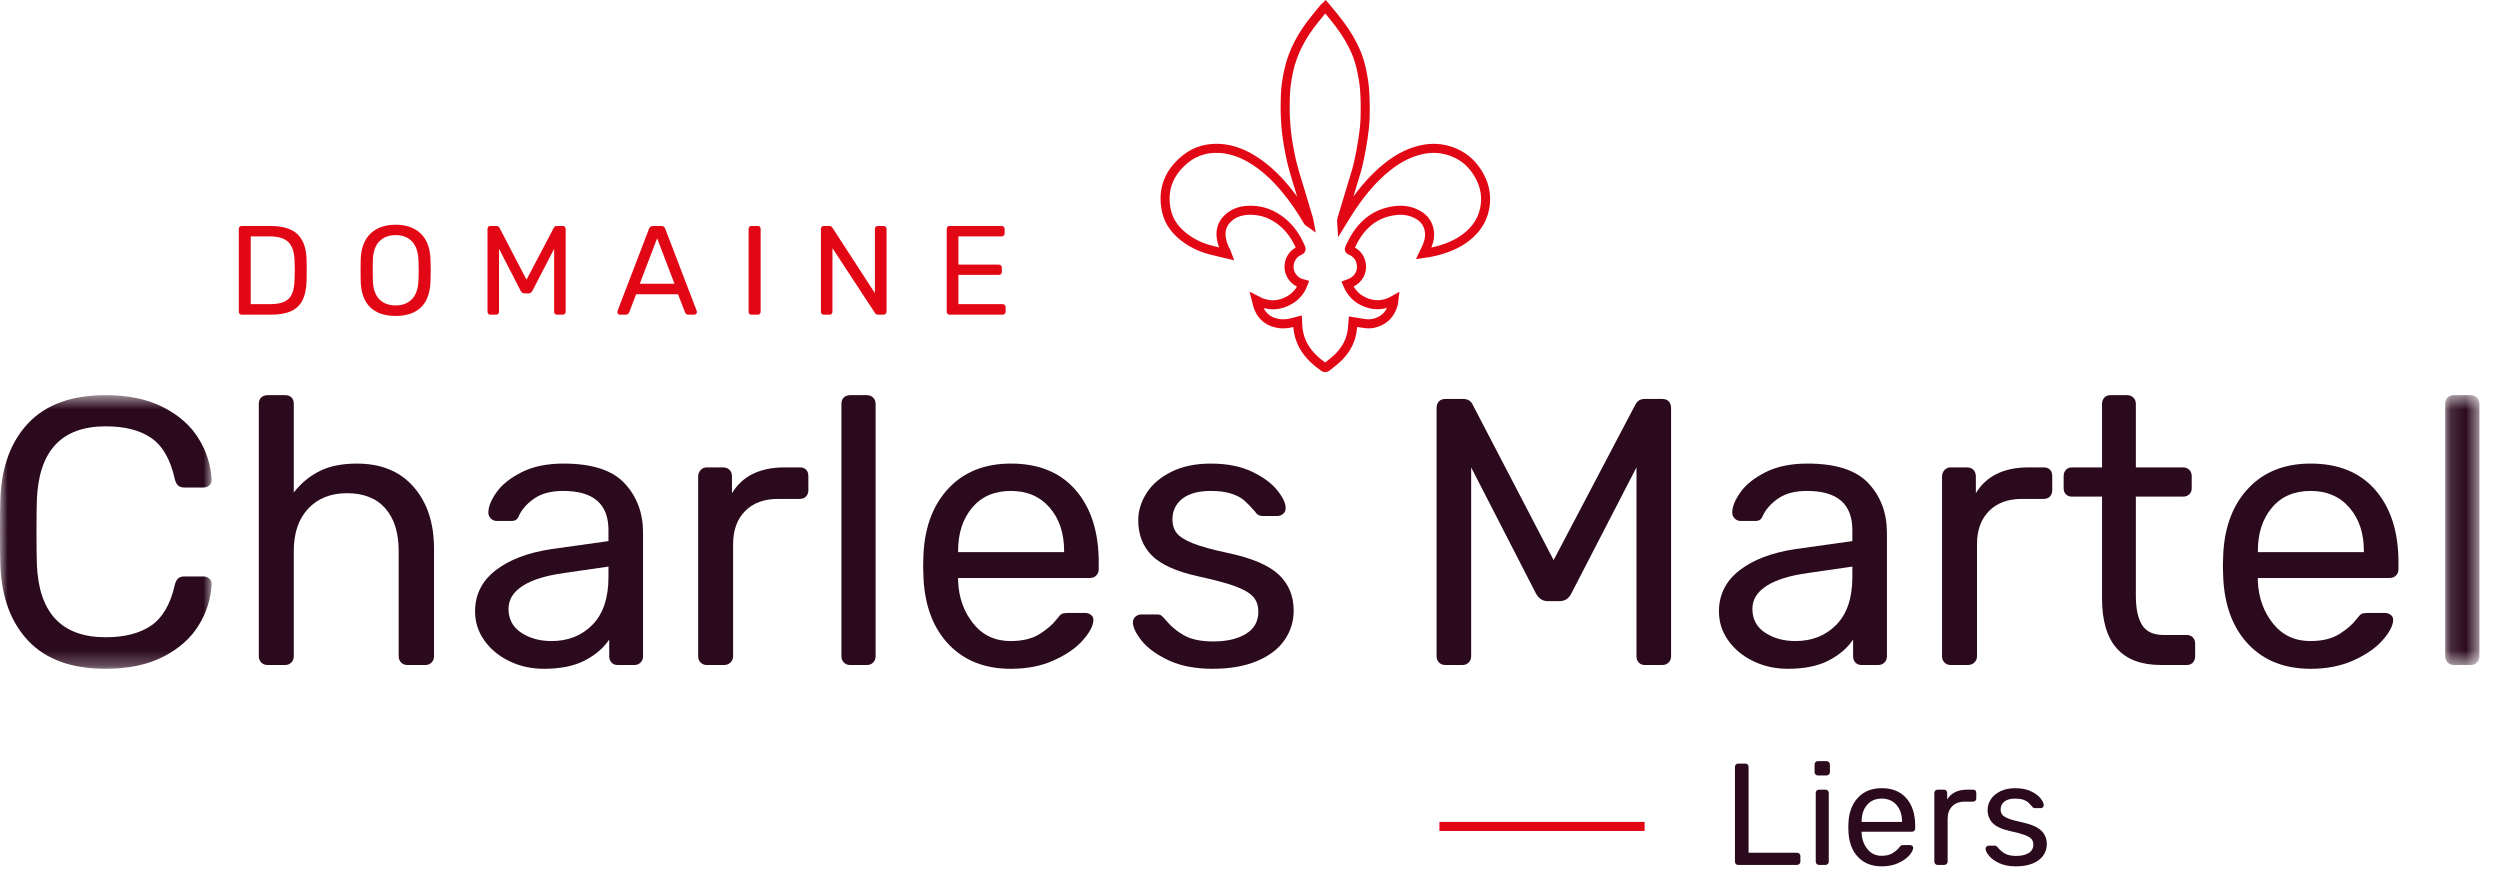 <?xml version="1.0" encoding="UTF-8"?>
<svg width="166px" height="58px" viewBox="0 0 166 58" version="1.1" xmlns="http://www.w3.org/2000/svg" xmlns:xlink="http://www.w3.org/1999/xlink">
    <title>Group 57</title>
    <defs>
        <polygon id="path-1" points="0 0.557 14.056 0.557 14.056 18.726 0 18.726"></polygon>
        <polygon id="path-3" points="0.135 0.557 2.405 0.557 2.405 18.474 0.135 18.474"></polygon>
    </defs>
    <g id="Page-1" stroke="none" stroke-width="1" fill="none" fill-rule="evenodd">
        <g id="Desktop-HD" transform="translate(-238, -15)">
            <g id="Group-57" transform="translate(238, 15)">
                <path d="M17.944,20.196 C18.336,20.196 18.649,20.141 18.882,20.032 C19.114,19.922 19.283,19.752 19.387,19.518 C19.491,19.285 19.548,18.97 19.559,18.572 C19.571,18.236 19.576,18.025 19.576,17.941 C19.576,17.852 19.571,17.644 19.559,17.319 C19.548,16.758 19.414,16.347 19.16,16.086 C18.904,15.826 18.485,15.695 17.902,15.695 L16.649,15.695 L16.649,20.196 L17.944,20.196 Z M15.908,20.839 C15.875,20.803 15.858,20.757 15.858,20.7 L15.858,15.207 C15.858,15.146 15.875,15.097 15.908,15.06 C15.942,15.024 15.987,15.005 16.043,15.005 L17.944,15.005 C18.791,15.005 19.402,15.195 19.778,15.573 C20.153,15.952 20.347,16.523 20.358,17.285 C20.364,17.448 20.367,17.667 20.367,17.941 C20.367,18.216 20.364,18.437 20.358,18.606 C20.347,19.138 20.261,19.572 20.102,19.905 C19.942,20.239 19.691,20.487 19.349,20.65 C19.007,20.812 18.553,20.894 17.986,20.894 L16.043,20.894 C15.987,20.894 15.942,20.876 15.908,20.839 L15.908,20.839 Z" id="Fill-1" fill="#E20714"></path>
                <path d="M27.348,19.872 C27.618,19.599 27.763,19.183 27.786,18.622 C27.797,18.286 27.803,18.061 27.803,17.95 C27.803,17.826 27.797,17.602 27.786,17.277 C27.763,16.716 27.618,16.298 27.348,16.023 C27.079,15.749 26.72,15.611 26.272,15.611 C25.823,15.611 25.463,15.749 25.191,16.023 C24.919,16.298 24.774,16.716 24.758,17.277 C24.752,17.439 24.749,17.664 24.749,17.95 C24.749,18.23 24.752,18.454 24.758,18.622 C24.774,19.183 24.917,19.599 25.187,19.872 C25.456,20.144 25.817,20.28 26.272,20.28 C26.72,20.28 27.079,20.144 27.348,19.872 M24.581,20.402 C24.183,20.018 23.972,19.438 23.95,18.665 C23.944,18.496 23.942,18.258 23.942,17.95 C23.942,17.641 23.944,17.405 23.95,17.243 C23.972,16.48 24.19,15.903 24.602,15.51 C25.014,15.118 25.571,14.921 26.272,14.921 C26.973,14.921 27.528,15.118 27.937,15.51 C28.346,15.903 28.563,16.48 28.585,17.243 C28.596,17.568 28.602,17.804 28.602,17.95 C28.602,18.09 28.596,18.328 28.585,18.665 C28.563,19.438 28.354,20.018 27.958,20.402 C27.563,20.786 27,20.978 26.272,20.978 C25.543,20.978 24.979,20.786 24.581,20.402" id="Fill-3" fill="#E20714"></path>
                <path d="M32.425,20.839 C32.388,20.803 32.37,20.756 32.37,20.7 L32.37,15.208 C32.37,15.146 32.387,15.096 32.421,15.06 C32.454,15.024 32.502,15.006 32.564,15.006 L32.959,15.006 C33.06,15.006 33.13,15.047 33.169,15.132 L34.961,18.572 L36.769,15.132 C36.814,15.047 36.881,15.006 36.971,15.006 L37.367,15.006 C37.428,15.006 37.476,15.024 37.51,15.06 C37.543,15.096 37.56,15.146 37.56,15.208 L37.56,20.7 C37.56,20.756 37.542,20.803 37.505,20.839 C37.469,20.876 37.423,20.894 37.367,20.894 L36.98,20.894 C36.923,20.894 36.879,20.876 36.845,20.839 C36.811,20.803 36.795,20.756 36.795,20.7 L36.795,16.52 L35.356,19.303 C35.3,19.422 35.21,19.48 35.087,19.48 L34.835,19.48 C34.717,19.48 34.627,19.422 34.566,19.303 L33.136,16.52 L33.136,20.7 C33.136,20.756 33.117,20.803 33.081,20.839 C33.044,20.876 32.998,20.894 32.942,20.894 L32.564,20.894 C32.507,20.894 32.461,20.876 32.425,20.839" id="Fill-5" fill="#E20714"></path>
                <path d="M42.481,18.841 L44.786,18.841 L43.633,15.821 L42.481,18.841 Z M41.042,20.843 C41.009,20.809 40.992,20.771 40.992,20.726 L41.009,20.632 L43.095,15.191 C43.14,15.067 43.23,15.006 43.364,15.006 L43.903,15.006 C44.037,15.006 44.127,15.067 44.172,15.191 L46.258,20.632 L46.275,20.726 C46.275,20.771 46.257,20.809 46.22,20.843 C46.184,20.877 46.143,20.894 46.098,20.894 L45.703,20.894 C45.647,20.894 45.6,20.879 45.564,20.848 C45.527,20.816 45.504,20.784 45.492,20.751 L45.021,19.54 L42.237,19.54 L41.774,20.751 C41.73,20.846 41.66,20.894 41.564,20.894 L41.16,20.894 C41.116,20.894 41.076,20.877 41.042,20.843 L41.042,20.843 Z" id="Fill-7" fill="#E20714"></path>
                <path d="M49.757,20.839 C49.723,20.803 49.707,20.756 49.707,20.7 L49.707,15.199 C49.707,15.143 49.723,15.096 49.757,15.06 C49.791,15.024 49.836,15.006 49.892,15.006 L50.312,15.006 C50.374,15.006 50.422,15.022 50.455,15.056 C50.489,15.09 50.506,15.137 50.506,15.199 L50.506,20.7 C50.506,20.756 50.488,20.803 50.451,20.839 C50.414,20.876 50.368,20.894 50.312,20.894 L49.892,20.894 C49.836,20.894 49.791,20.876 49.757,20.839" id="Fill-9" fill="#E20714"></path>
                <path d="M54.56,20.839 C54.527,20.803 54.51,20.756 54.51,20.7 L54.51,15.208 C54.51,15.146 54.527,15.096 54.56,15.06 C54.594,15.024 54.639,15.006 54.695,15.006 L55.065,15.006 C55.121,15.006 55.163,15.017 55.191,15.039 C55.219,15.062 55.247,15.09 55.275,15.123 L58.093,19.464 L58.093,15.208 C58.093,15.146 58.111,15.096 58.148,15.06 C58.185,15.024 58.231,15.006 58.287,15.006 L58.665,15.006 C58.727,15.006 58.776,15.024 58.813,15.06 C58.849,15.096 58.867,15.146 58.867,15.208 L58.867,20.692 C58.867,20.748 58.849,20.796 58.813,20.834 C58.776,20.874 58.73,20.894 58.674,20.894 L58.295,20.894 C58.2,20.894 58.132,20.854 58.093,20.776 L55.275,16.477 L55.275,20.7 C55.275,20.756 55.257,20.803 55.221,20.839 C55.184,20.876 55.138,20.894 55.082,20.894 L54.695,20.894 C54.639,20.894 54.594,20.876 54.56,20.839" id="Fill-11" fill="#E20714"></path>
                <path d="M62.913,20.839 C62.88,20.803 62.863,20.756 62.863,20.7 L62.863,15.208 C62.863,15.146 62.88,15.096 62.913,15.06 C62.947,15.024 62.992,15.006 63.048,15.006 L66.505,15.006 C66.567,15.006 66.616,15.024 66.652,15.06 C66.689,15.096 66.707,15.146 66.707,15.208 L66.707,15.51 C66.707,15.566 66.689,15.611 66.652,15.644 C66.616,15.678 66.567,15.695 66.505,15.695 L63.637,15.695 L63.637,17.571 L66.32,17.571 C66.381,17.571 66.43,17.589 66.467,17.625 C66.504,17.662 66.522,17.711 66.522,17.773 L66.522,18.059 C66.522,18.115 66.504,18.161 66.467,18.198 C66.43,18.234 66.381,18.252 66.32,18.252 L63.637,18.252 L63.637,20.196 L66.572,20.196 C66.634,20.196 66.683,20.214 66.719,20.25 C66.756,20.286 66.774,20.336 66.774,20.398 L66.774,20.7 C66.774,20.756 66.754,20.803 66.715,20.839 C66.676,20.876 66.628,20.894 66.572,20.894 L63.048,20.894 C62.992,20.894 62.947,20.876 62.913,20.839" id="Fill-13" fill="#E20714"></path>
                <g id="Group-17" transform="translate(0, 25.682)">
                    <mask id="mask-2" fill="white">
                        <use xlink:href="#path-1"></use>
                    </mask>
                    <g id="Clip-16"></g>
                    <path d="M1.905,16.897 C0.736,15.678 0.109,14.007 0.025,11.888 C0.008,11.433 -6.00843791e-05,10.693 -6.00843791e-05,9.667 C-6.00843791e-05,8.624 0.008,7.867 0.025,7.396 C0.109,5.276 0.736,3.607 1.905,2.387 C3.074,1.167 4.778,0.557 7.015,0.557 C8.513,0.557 9.783,0.822 10.826,1.352 C11.869,1.882 12.656,2.576 13.185,3.434 C13.715,4.292 14.006,5.209 14.056,6.184 C14.056,6.336 14.001,6.458 13.892,6.55 C13.783,6.644 13.652,6.689 13.501,6.689 L12.239,6.689 C12.071,6.689 11.936,6.647 11.835,6.563 C11.734,6.479 11.659,6.336 11.608,6.134 C11.322,4.839 10.805,3.93 10.056,3.409 C9.308,2.888 8.294,2.626 7.015,2.626 C4.088,2.626 2.566,4.258 2.448,7.522 C2.431,7.976 2.423,8.674 2.423,9.617 C2.423,10.559 2.431,11.274 2.448,11.762 C2.566,15.008 4.088,16.632 7.015,16.632 C8.277,16.632 9.287,16.371 10.044,15.85 C10.801,15.329 11.322,14.429 11.608,13.149 C11.659,12.948 11.734,12.805 11.835,12.72 C11.936,12.636 12.071,12.594 12.239,12.594 L13.501,12.594 C13.652,12.594 13.783,12.641 13.892,12.733 C14.001,12.826 14.056,12.948 14.056,13.099 C14.006,14.075 13.715,14.992 13.185,15.85 C12.656,16.708 11.869,17.402 10.826,17.932 C9.783,18.462 8.513,18.726 7.015,18.726 C4.778,18.726 3.074,18.117 1.905,16.897" id="Fill-15" fill="#2B0A1D" mask="url(#mask-2)"></path>
                </g>
                <path d="M17.349,43.992 C17.24,43.882 17.185,43.744 17.185,43.576 L17.185,26.82 C17.185,26.634 17.24,26.491 17.349,26.39 C17.458,26.289 17.597,26.239 17.765,26.239 L18.926,26.239 C19.111,26.239 19.254,26.289 19.355,26.39 C19.456,26.491 19.507,26.634 19.507,26.82 L19.507,32.699 C19.995,32.077 20.571,31.602 21.235,31.273 C21.9,30.945 22.72,30.782 23.696,30.782 C25.311,30.782 26.568,31.298 27.468,32.334 C28.369,33.368 28.819,34.735 28.819,36.434 L28.819,43.576 C28.819,43.744 28.764,43.882 28.655,43.992 C28.545,44.102 28.406,44.156 28.238,44.156 L27.052,44.156 C26.884,44.156 26.745,44.102 26.636,43.992 C26.526,43.882 26.472,43.744 26.472,43.576 L26.472,36.586 C26.472,35.374 26.177,34.432 25.588,33.759 C25,33.086 24.15,32.749 23.04,32.749 C21.963,32.749 21.105,33.09 20.466,33.771 C19.826,34.453 19.507,35.391 19.507,36.586 L19.507,43.576 C19.507,43.744 19.452,43.882 19.343,43.992 C19.233,44.102 19.095,44.156 18.926,44.156 L17.765,44.156 C17.597,44.156 17.458,44.102 17.349,43.992" id="Fill-18" fill="#2B0A1D"></path>
                <path d="M39.342,41.481 C40.048,40.758 40.402,39.706 40.402,38.327 L40.402,37.62 L37.449,38.049 C36.238,38.217 35.32,38.503 34.698,38.907 C34.075,39.311 33.765,39.816 33.765,40.421 C33.765,41.111 34.047,41.641 34.61,42.011 C35.174,42.381 35.842,42.566 36.616,42.566 C37.727,42.566 38.635,42.204 39.342,41.481 M33.828,43.904 C33.13,43.568 32.574,43.109 32.162,42.528 C31.749,41.948 31.544,41.304 31.544,40.598 C31.544,39.488 31.998,38.579 32.907,37.872 C33.815,37.166 35.052,36.695 36.616,36.46 L40.402,35.929 L40.402,35.197 C40.402,33.464 39.401,32.598 37.399,32.598 C36.625,32.598 36.002,32.754 35.531,33.065 C35.06,33.377 34.715,33.742 34.497,34.163 C34.429,34.331 34.358,34.444 34.282,34.503 C34.206,34.562 34.101,34.592 33.967,34.592 L32.982,34.592 C32.831,34.592 32.701,34.537 32.591,34.428 C32.482,34.318 32.427,34.188 32.427,34.036 C32.427,33.65 32.607,33.2 32.97,32.686 C33.332,32.174 33.891,31.728 34.648,31.349 C35.405,30.97 36.33,30.781 37.424,30.781 C39.308,30.781 40.658,31.219 41.474,32.093 C42.29,32.968 42.698,34.062 42.698,35.374 L42.698,43.575 C42.698,43.744 42.643,43.883 42.534,43.992 C42.424,44.101 42.285,44.156 42.118,44.156 L41.007,44.156 C40.839,44.156 40.704,44.101 40.604,43.992 C40.503,43.883 40.452,43.744 40.452,43.575 L40.452,42.465 C40.081,43.021 39.544,43.484 38.837,43.853 C38.13,44.223 37.222,44.408 36.112,44.408 C35.287,44.408 34.525,44.24 33.828,43.904" id="Fill-20" fill="#2B0A1D"></path>
                <path d="M46.521,43.992 C46.411,43.882 46.357,43.744 46.357,43.576 L46.357,31.639 C46.357,31.471 46.411,31.328 46.521,31.211 C46.63,31.093 46.769,31.034 46.937,31.034 L47.997,31.034 C48.182,31.034 48.329,31.088 48.439,31.197 C48.548,31.307 48.603,31.454 48.603,31.639 L48.603,32.749 C49.293,31.606 50.462,31.034 52.11,31.034 L53.095,31.034 C53.28,31.034 53.423,31.084 53.524,31.185 C53.625,31.286 53.675,31.429 53.675,31.614 L53.675,32.547 C53.675,32.716 53.625,32.855 53.524,32.964 C53.423,33.074 53.28,33.128 53.095,33.128 L51.656,33.128 C50.731,33.128 50.003,33.397 49.473,33.936 C48.943,34.474 48.678,35.206 48.678,36.131 L48.678,43.576 C48.678,43.744 48.62,43.882 48.502,43.992 C48.384,44.102 48.241,44.156 48.073,44.156 L46.937,44.156 C46.769,44.156 46.63,44.102 46.521,43.992" id="Fill-22" fill="#2B0A1D"></path>
                <path d="M56.034,43.992 C55.925,43.882 55.87,43.744 55.87,43.576 L55.87,26.82 C55.87,26.634 55.925,26.491 56.034,26.39 C56.144,26.289 56.282,26.239 56.451,26.239 L57.561,26.239 C57.729,26.239 57.868,26.294 57.977,26.403 C58.087,26.513 58.141,26.651 58.141,26.82 L58.141,43.576 C58.141,43.744 58.087,43.882 57.977,43.992 C57.868,44.102 57.729,44.156 57.561,44.156 L56.451,44.156 C56.282,44.156 56.144,44.102 56.034,43.992" id="Fill-24" fill="#2B0A1D"></path>
                <path d="M70.658,36.661 L70.658,36.586 C70.658,35.408 70.339,34.449 69.699,33.709 C69.06,32.968 68.202,32.598 67.125,32.598 C66.031,32.598 65.174,32.968 64.551,33.709 C63.929,34.449 63.618,35.408 63.618,36.586 L63.618,36.661 L70.658,36.661 Z M63.012,42.806 C61.985,41.738 61.422,40.279 61.321,38.427 L61.296,37.57 L61.321,36.737 C61.422,34.92 61.985,33.473 63.012,32.396 C64.038,31.32 65.409,30.781 67.125,30.781 C68.976,30.781 70.41,31.37 71.428,32.547 C72.446,33.726 72.955,35.323 72.955,37.343 L72.955,37.797 C72.955,37.965 72.9,38.103 72.791,38.213 C72.681,38.323 72.542,38.377 72.374,38.377 L63.618,38.377 L63.618,38.604 C63.668,39.698 64.005,40.632 64.627,41.406 C65.25,42.179 66.074,42.566 67.1,42.566 C67.891,42.566 68.534,42.411 69.031,42.1 C69.526,41.788 69.901,41.464 70.154,41.128 C70.305,40.926 70.422,40.804 70.507,40.761 C70.591,40.72 70.734,40.699 70.936,40.699 L72.046,40.699 C72.198,40.699 72.328,40.741 72.437,40.825 C72.547,40.909 72.602,41.019 72.602,41.153 C72.602,41.523 72.374,41.969 71.92,42.49 C71.466,43.012 70.822,43.462 69.99,43.84 C69.157,44.219 68.202,44.409 67.125,44.409 C65.409,44.409 64.038,43.874 63.012,42.806 L63.012,42.806 Z" id="Fill-26" fill="#2B0A1D"></path>
                <path d="M77.585,43.84 C76.786,43.462 76.193,43.029 75.806,42.541 C75.419,42.053 75.226,41.65 75.226,41.329 C75.226,41.162 75.285,41.031 75.402,40.938 C75.519,40.846 75.646,40.799 75.781,40.799 L76.841,40.799 C76.942,40.799 77.022,40.817 77.08,40.85 C77.139,40.884 77.219,40.96 77.32,41.077 C77.707,41.549 78.14,41.919 78.62,42.187 C79.099,42.457 79.743,42.592 80.55,42.592 C81.459,42.592 82.186,42.423 82.733,42.086 C83.28,41.75 83.553,41.263 83.553,40.623 C83.553,40.203 83.436,39.866 83.2,39.614 C82.965,39.361 82.573,39.134 82.027,38.932 C81.48,38.73 80.668,38.512 79.591,38.276 C78.128,37.957 77.093,37.494 76.487,36.889 C75.882,36.283 75.579,35.5 75.579,34.541 C75.579,33.919 75.764,33.317 76.134,32.737 C76.504,32.157 77.055,31.686 77.787,31.323 C78.519,30.962 79.389,30.782 80.399,30.782 C81.459,30.782 82.363,30.958 83.112,31.311 C83.86,31.664 84.424,32.077 84.803,32.547 C85.181,33.018 85.37,33.414 85.37,33.734 C85.37,33.885 85.316,34.012 85.207,34.113 C85.096,34.214 84.967,34.264 84.815,34.264 L83.856,34.264 C83.62,34.264 83.452,34.171 83.351,33.986 C83.065,33.666 82.826,33.418 82.632,33.241 C82.439,33.065 82.157,32.913 81.787,32.787 C81.417,32.662 80.954,32.598 80.399,32.598 C79.575,32.598 78.944,32.771 78.506,33.115 C78.069,33.461 77.85,33.919 77.85,34.491 C77.85,34.844 77.943,35.142 78.128,35.387 C78.313,35.631 78.666,35.858 79.188,36.068 C79.709,36.279 80.483,36.493 81.509,36.712 C83.108,37.048 84.238,37.528 84.904,38.15 C85.568,38.772 85.9,39.572 85.9,40.548 C85.9,41.271 85.694,41.927 85.282,42.515 C84.87,43.104 84.256,43.567 83.44,43.903 C82.624,44.24 81.652,44.408 80.525,44.408 C79.364,44.408 78.384,44.219 77.585,43.84" id="Fill-28" fill="#2B0A1D"></path>
                <path d="M95.552,43.992 C95.443,43.882 95.388,43.744 95.388,43.576 L95.388,27.097 C95.388,26.911 95.439,26.765 95.54,26.655 C95.641,26.546 95.784,26.491 95.969,26.491 L97.155,26.491 C97.458,26.491 97.668,26.617 97.786,26.87 L103.161,37.191 L108.586,26.87 C108.721,26.617 108.923,26.491 109.192,26.491 L110.379,26.491 C110.563,26.491 110.706,26.546 110.807,26.655 C110.908,26.765 110.959,26.911 110.959,27.097 L110.959,43.576 C110.959,43.744 110.904,43.882 110.795,43.992 C110.685,44.102 110.546,44.156 110.379,44.156 L109.217,44.156 C109.049,44.156 108.915,44.102 108.814,43.992 C108.713,43.882 108.662,43.744 108.662,43.576 L108.662,31.034 L104.347,39.386 C104.179,39.74 103.909,39.917 103.539,39.917 L102.782,39.917 C102.429,39.917 102.16,39.74 101.975,39.386 L97.685,31.034 L97.685,43.576 C97.685,43.744 97.63,43.882 97.521,43.992 C97.411,44.102 97.273,44.156 97.104,44.156 L95.969,44.156 C95.801,44.156 95.662,44.102 95.552,43.992" id="Fill-30" fill="#2B0A1D"></path>
                <path d="M121.936,41.481 C122.643,40.758 122.996,39.706 122.996,38.327 L122.996,37.62 L120.043,38.049 C118.832,38.217 117.915,38.503 117.293,38.907 C116.67,39.311 116.359,39.816 116.359,40.421 C116.359,41.111 116.641,41.641 117.204,42.011 C117.768,42.381 118.437,42.566 119.211,42.566 C120.321,42.566 121.229,42.204 121.936,41.481 M116.422,43.904 C115.724,43.568 115.168,43.109 114.757,42.528 C114.344,41.948 114.138,41.304 114.138,40.598 C114.138,39.488 114.593,38.579 115.501,37.872 C116.41,37.166 117.646,36.695 119.211,36.46 L122.996,35.929 L122.996,35.197 C122.996,33.464 121.995,32.598 119.993,32.598 C119.219,32.598 118.596,32.754 118.125,33.065 C117.654,33.377 117.31,33.742 117.091,34.163 C117.023,34.331 116.951,34.444 116.876,34.503 C116.8,34.562 116.695,34.592 116.561,34.592 L115.577,34.592 C115.425,34.592 115.294,34.537 115.186,34.428 C115.076,34.318 115.021,34.188 115.021,34.036 C115.021,33.65 115.202,33.2 115.565,32.686 C115.926,32.174 116.485,31.728 117.242,31.349 C117.999,30.97 118.924,30.781 120.018,30.781 C121.902,30.781 123.252,31.219 124.068,32.093 C124.884,32.968 125.292,34.062 125.292,35.374 L125.292,43.575 C125.292,43.744 125.238,43.883 125.128,43.992 C125.018,44.101 124.88,44.156 124.712,44.156 L123.602,44.156 C123.433,44.156 123.299,44.101 123.198,43.992 C123.097,43.883 123.046,43.744 123.046,43.575 L123.046,42.465 C122.676,43.021 122.138,43.484 121.431,43.853 C120.724,44.223 119.816,44.408 118.706,44.408 C117.881,44.408 117.12,44.24 116.422,43.904" id="Fill-32" fill="#2B0A1D"></path>
                <path d="M129.115,43.992 C129.006,43.882 128.951,43.744 128.951,43.576 L128.951,31.639 C128.951,31.471 129.006,31.328 129.115,31.211 C129.224,31.093 129.363,31.034 129.531,31.034 L130.591,31.034 C130.777,31.034 130.924,31.088 131.033,31.197 C131.142,31.307 131.197,31.454 131.197,31.639 L131.197,32.749 C131.887,31.606 133.056,31.034 134.705,31.034 L135.689,31.034 C135.874,31.034 136.017,31.084 136.118,31.185 C136.219,31.286 136.269,31.429 136.269,31.614 L136.269,32.547 C136.269,32.716 136.219,32.855 136.118,32.964 C136.017,33.074 135.874,33.128 135.689,33.128 L134.25,33.128 C133.325,33.128 132.598,33.397 132.068,33.936 C131.538,34.474 131.273,35.206 131.273,36.131 L131.273,43.576 C131.273,43.744 131.213,43.882 131.096,43.992 C130.979,44.102 130.835,44.156 130.667,44.156 L129.531,44.156 C129.363,44.156 129.224,44.102 129.115,43.992" id="Fill-34" fill="#2B0A1D"></path>
                <path d="M139.575,39.74 L139.575,32.976 L137.582,32.976 C137.413,32.976 137.278,32.926 137.177,32.825 C137.076,32.724 137.026,32.59 137.026,32.421 L137.026,31.614 C137.026,31.446 137.076,31.307 137.177,31.197 C137.278,31.088 137.413,31.034 137.582,31.034 L139.575,31.034 L139.575,26.819 C139.575,26.651 139.625,26.512 139.726,26.403 C139.827,26.294 139.962,26.238 140.13,26.238 L141.24,26.238 C141.409,26.238 141.547,26.294 141.657,26.403 C141.766,26.512 141.821,26.651 141.821,26.819 L141.821,31.034 L144.95,31.034 C145.119,31.034 145.257,31.088 145.367,31.197 C145.476,31.307 145.53,31.446 145.53,31.614 L145.53,32.421 C145.53,32.59 145.476,32.724 145.367,32.825 C145.257,32.926 145.119,32.976 144.95,32.976 L141.821,32.976 L141.821,39.563 C141.821,40.421 141.959,41.069 142.238,41.506 C142.515,41.944 142.99,42.162 143.663,42.162 L145.202,42.162 C145.37,42.162 145.506,42.217 145.607,42.327 C145.708,42.436 145.758,42.575 145.758,42.743 L145.758,43.576 C145.758,43.744 145.708,43.883 145.607,43.992 C145.506,44.102 145.37,44.156 145.202,44.156 L143.486,44.156 C140.879,44.156 139.575,42.684 139.575,39.74" id="Fill-36" fill="#2B0A1D"></path>
                <path d="M156.962,36.661 L156.962,36.586 C156.962,35.408 156.643,34.449 156.003,33.709 C155.363,32.968 154.505,32.598 153.429,32.598 C152.335,32.598 151.477,32.968 150.855,33.709 C150.233,34.449 149.921,35.408 149.921,36.586 L149.921,36.661 L156.962,36.661 Z M149.315,42.806 C148.289,41.738 147.726,40.279 147.625,38.427 L147.599,37.57 L147.625,36.737 C147.726,34.92 148.289,33.473 149.315,32.396 C150.342,31.32 151.713,30.781 153.429,30.781 C155.279,30.781 156.714,31.37 157.731,32.547 C158.749,33.726 159.258,35.323 159.258,37.343 L159.258,37.797 C159.258,37.965 159.203,38.103 159.094,38.213 C158.985,38.323 158.846,38.377 158.678,38.377 L149.921,38.377 L149.921,38.604 C149.971,39.698 150.308,40.632 150.931,41.406 C151.553,42.179 152.377,42.566 153.403,42.566 C154.195,42.566 154.838,42.411 155.334,42.1 C155.83,41.788 156.205,41.464 156.457,41.128 C156.608,40.926 156.726,40.804 156.81,40.761 C156.895,40.72 157.038,40.699 157.24,40.699 L158.35,40.699 C158.502,40.699 158.631,40.741 158.741,40.825 C158.85,40.909 158.905,41.019 158.905,41.153 C158.905,41.523 158.678,41.969 158.224,42.49 C157.769,43.012 157.126,43.462 156.293,43.84 C155.461,44.219 154.505,44.409 153.429,44.409 C151.713,44.409 150.342,43.874 149.315,42.806 L149.315,42.806 Z" id="Fill-38" fill="#2B0A1D"></path>
                <g id="Group-42" transform="translate(162.228, 25.682)">
                    <mask id="mask-4" fill="white">
                        <use xlink:href="#path-3"></use>
                    </mask>
                    <g id="Clip-41"></g>
                    <path d="M0.298,18.31 C0.188,18.201 0.135,18.062 0.135,17.894 L0.135,1.138 C0.135,0.952 0.188,0.809 0.298,0.708 C0.408,0.607 0.546,0.557 0.714,0.557 L1.825,0.557 C1.993,0.557 2.132,0.612 2.241,0.721 C2.351,0.831 2.405,0.97 2.405,1.138 L2.405,17.894 C2.405,18.062 2.351,18.201 2.241,18.31 C2.132,18.42 1.993,18.474 1.825,18.474 L0.714,18.474 C0.546,18.474 0.408,18.42 0.298,18.31" id="Fill-40" fill="#2B0A1D" mask="url(#mask-4)"></path>
                </g>
                <path d="M94.529,16.832 C94.611,16.659 94.691,16.507 94.756,16.347 C94.91,15.966 94.983,15.572 94.872,15.167 C94.772,14.798 94.552,14.509 94.228,14.307 C93.751,14.011 93.228,13.917 92.672,13.98 C91.373,14.127 90.483,14.849 89.868,15.963 C89.775,16.132 89.699,16.312 89.611,16.486 C89.575,16.556 89.588,16.594 89.663,16.624 C90.112,16.81 90.361,17.155 90.401,17.632 C90.438,18.08 90.202,18.534 89.744,18.757 C89.663,18.797 89.576,18.823 89.468,18.865 C89.717,19.469 90.139,19.883 90.758,20.106 C91.379,20.329 91.972,20.258 92.564,19.925 C92.531,20.244 92.423,20.514 92.261,20.764 C92.095,21.019 91.87,21.211 91.594,21.337 C91.319,21.463 91.025,21.53 90.723,21.497 C90.429,21.464 90.138,21.406 89.841,21.36 C89.83,21.5 89.817,21.658 89.802,21.817 C89.734,22.547 89.415,23.165 88.911,23.682 C88.665,23.932 88.375,24.138 88.105,24.365 C88.042,24.418 87.983,24.432 87.908,24.38 C87.371,24.003 86.893,23.571 86.566,22.99 C86.3,22.515 86.175,22.005 86.165,21.464 C86.165,21.425 86.162,21.387 86.159,21.329 C86.028,21.364 85.905,21.396 85.783,21.428 C85.406,21.527 85.031,21.533 84.654,21.426 C84.178,21.291 83.83,21.001 83.621,20.557 C83.531,20.365 83.477,20.156 83.424,19.946 C84.188,20.348 84.931,20.341 85.659,19.906 C86.067,19.663 86.354,19.312 86.529,18.858 C86.211,18.775 85.963,18.616 85.787,18.354 C85.383,17.754 85.632,16.918 86.3,16.641 C86.411,16.594 86.411,16.55 86.367,16.447 C86.069,15.749 85.66,15.135 85.051,14.667 C84.476,14.226 83.826,13.975 83.1,13.961 C82.49,13.949 81.919,14.092 81.478,14.548 C81.135,14.904 81.02,15.337 81.098,15.827 C81.149,16.148 81.262,16.443 81.422,16.723 C81.438,16.752 81.447,16.785 81.475,16.861 C81.071,16.764 80.696,16.684 80.327,16.583 C79.688,16.409 79.1,16.127 78.581,15.711 C78.026,15.267 77.61,14.713 77.457,14.018 C77.145,12.611 77.607,11.452 78.713,10.557 C79.397,10.003 80.208,9.792 81.08,9.861 C81.785,9.918 82.436,10.157 83.046,10.513 C83.943,11.036 84.682,11.739 85.343,12.532 C85.904,13.205 86.398,13.925 86.837,14.683 C86.86,14.723 86.889,14.759 86.937,14.791 C86.921,14.706 86.912,14.619 86.887,14.537 C86.716,13.957 86.541,13.379 86.368,12.8 C86.184,12.188 85.988,11.58 85.826,10.962 C85.707,10.511 85.623,10.05 85.542,9.59 C85.353,8.518 85.305,7.434 85.348,6.348 C85.368,5.807 85.447,5.271 85.559,4.739 C85.842,3.406 86.492,2.265 87.344,1.222 C87.54,0.983 87.735,0.741 87.932,0.5 C87.947,0.48 87.968,0.465 88.003,0.433 C88.099,0.548 88.191,0.659 88.283,0.77 C88.757,1.335 89.21,1.914 89.583,2.553 C89.938,3.16 90.217,3.8 90.371,4.485 C90.478,4.961 90.57,5.446 90.607,5.931 C90.654,6.549 90.66,7.172 90.643,7.791 C90.631,8.267 90.575,8.744 90.503,9.215 C90.414,9.791 90.309,10.367 90.175,10.934 C90.061,11.416 89.9,11.887 89.758,12.363 C89.54,13.091 89.319,13.817 89.103,14.545 C89.079,14.626 89.072,14.712 89.079,14.803 C89.213,14.585 89.345,14.365 89.483,14.149 C90.222,12.993 91.057,11.92 92.142,11.062 C92.723,10.604 93.354,10.234 94.066,10.025 C94.65,9.853 95.243,9.792 95.852,9.915 C96.979,10.144 97.783,10.787 98.298,11.799 C98.588,12.368 98.696,12.983 98.619,13.615 C98.524,14.389 98.168,15.038 97.588,15.562 C97.103,16 96.539,16.294 95.924,16.504 C95.477,16.657 95.019,16.763 94.529,16.832 Z" id="Stroke-43" stroke="#E20714" stroke-width="0.601"></path>
                <path d="M115.259,57.368 C115.22,57.327 115.201,57.274 115.201,57.209 L115.201,50.922 C115.201,50.858 115.22,50.805 115.259,50.764 C115.297,50.722 115.348,50.701 115.413,50.701 L115.893,50.701 C115.957,50.701 116.009,50.722 116.047,50.764 C116.085,50.805 116.105,50.858 116.105,50.922 L116.105,56.623 L119.316,56.623 C119.386,56.623 119.442,56.644 119.484,56.685 C119.526,56.728 119.546,56.78 119.546,56.844 L119.546,57.209 C119.546,57.274 119.524,57.327 119.478,57.368 C119.434,57.41 119.379,57.431 119.316,57.431 L115.413,57.431 C115.348,57.431 115.297,57.41 115.259,57.368" id="Fill-45" fill="#2B0A1D"></path>
                <path d="M120.628,57.368 C120.586,57.327 120.565,57.274 120.565,57.209 L120.565,52.652 C120.565,52.588 120.586,52.535 120.628,52.494 C120.669,52.452 120.722,52.432 120.786,52.432 L121.209,52.432 C121.273,52.432 121.326,52.452 121.368,52.494 C121.41,52.535 121.43,52.588 121.43,52.652 L121.43,57.209 C121.43,57.274 121.41,57.327 121.368,57.368 C121.326,57.41 121.273,57.431 121.209,57.431 L120.786,57.431 C120.722,57.431 120.669,57.41 120.628,57.368 M120.551,51.426 C120.509,51.385 120.488,51.332 120.488,51.268 L120.488,50.768 C120.488,50.704 120.509,50.649 120.551,50.605 C120.592,50.56 120.645,50.538 120.709,50.538 L121.277,50.538 C121.341,50.538 121.395,50.56 121.44,50.605 C121.485,50.649 121.507,50.704 121.507,50.768 L121.507,51.268 C121.507,51.332 121.485,51.385 121.44,51.426 C121.395,51.469 121.341,51.489 121.277,51.489 L120.709,51.489 C120.645,51.489 120.592,51.469 120.551,51.426" id="Fill-47" fill="#2B0A1D"></path>
                <path d="M126.295,54.575 L126.295,54.546 C126.295,54.098 126.173,53.733 125.93,53.45 C125.686,53.168 125.359,53.027 124.949,53.027 C124.532,53.027 124.205,53.168 123.968,53.45 C123.731,53.733 123.612,54.098 123.612,54.546 L123.612,54.575 L126.295,54.575 Z M123.382,56.916 C122.991,56.509 122.777,55.953 122.738,55.248 L122.728,54.921 L122.738,54.604 C122.777,53.912 122.991,53.361 123.382,52.95 C123.773,52.54 124.296,52.335 124.949,52.335 C125.654,52.335 126.2,52.56 126.588,53.009 C126.976,53.457 127.169,54.066 127.169,54.835 L127.169,55.008 C127.169,55.072 127.149,55.125 127.107,55.166 C127.065,55.208 127.013,55.229 126.949,55.229 L123.612,55.229 L123.612,55.315 C123.632,55.732 123.76,56.088 123.998,56.382 C124.234,56.677 124.548,56.825 124.939,56.825 C125.241,56.825 125.485,56.766 125.675,56.647 C125.864,56.528 126.007,56.405 126.103,56.277 C126.16,56.2 126.205,56.153 126.237,56.138 C126.269,56.121 126.324,56.114 126.401,56.114 L126.824,56.114 C126.882,56.114 126.931,56.129 126.972,56.162 C127.014,56.193 127.035,56.235 127.035,56.287 C127.035,56.427 126.949,56.597 126.776,56.796 C126.603,56.995 126.357,57.166 126.04,57.31 C125.723,57.454 125.359,57.526 124.949,57.526 C124.296,57.526 123.773,57.323 123.382,56.916 L123.382,56.916 Z" id="Fill-49" fill="#2B0A1D"></path>
                <path d="M128.501,57.368 C128.459,57.327 128.439,57.274 128.439,57.209 L128.439,52.662 C128.439,52.599 128.459,52.544 128.501,52.499 C128.542,52.454 128.596,52.432 128.66,52.432 L129.064,52.432 C129.134,52.432 129.19,52.452 129.232,52.494 C129.273,52.535 129.294,52.592 129.294,52.662 L129.294,53.085 C129.557,52.649 130.002,52.432 130.631,52.432 L131.006,52.432 C131.076,52.432 131.131,52.45 131.169,52.489 C131.208,52.527 131.226,52.582 131.226,52.652 L131.226,53.008 C131.226,53.073 131.208,53.125 131.169,53.167 C131.131,53.208 131.076,53.229 131.006,53.229 L130.458,53.229 C130.105,53.229 129.828,53.332 129.626,53.537 C129.424,53.742 129.323,54.021 129.323,54.373 L129.323,57.209 C129.323,57.274 129.301,57.327 129.256,57.368 C129.211,57.41 129.156,57.431 129.092,57.431 L128.66,57.431 C128.596,57.431 128.542,57.41 128.501,57.368" id="Fill-51" fill="#2B0A1D"></path>
                <path d="M132.741,57.31 C132.436,57.166 132.21,57.001 132.063,56.815 C131.915,56.629 131.842,56.475 131.842,56.353 C131.842,56.29 131.864,56.24 131.909,56.204 C131.954,56.17 132.002,56.152 132.053,56.152 L132.456,56.152 C132.496,56.152 132.526,56.158 132.548,56.171 C132.571,56.184 132.601,56.213 132.64,56.257 C132.787,56.437 132.952,56.578 133.134,56.68 C133.318,56.783 133.562,56.834 133.87,56.834 C134.216,56.834 134.493,56.77 134.702,56.642 C134.91,56.514 135.014,56.328 135.014,56.084 C135.014,55.924 134.969,55.796 134.88,55.7 C134.79,55.604 134.641,55.518 134.432,55.441 C134.224,55.364 133.915,55.28 133.504,55.191 C132.947,55.069 132.553,54.893 132.323,54.662 C132.092,54.431 131.976,54.133 131.976,53.767 C131.976,53.531 132.047,53.301 132.188,53.08 C132.329,52.86 132.539,52.68 132.818,52.542 C133.096,52.404 133.428,52.336 133.812,52.336 C134.216,52.336 134.561,52.402 134.846,52.537 C135.131,52.671 135.346,52.829 135.49,53.009 C135.634,53.188 135.706,53.338 135.706,53.46 C135.706,53.517 135.685,53.566 135.644,53.604 C135.602,53.642 135.553,53.662 135.495,53.662 L135.13,53.662 C135.04,53.662 134.976,53.627 134.937,53.556 C134.829,53.435 134.737,53.34 134.663,53.272 C134.589,53.205 134.482,53.147 134.341,53.099 C134.2,53.051 134.024,53.027 133.812,53.027 C133.498,53.027 133.258,53.093 133.092,53.224 C132.925,53.356 132.842,53.531 132.842,53.748 C132.842,53.883 132.877,53.997 132.947,54.09 C133.018,54.183 133.152,54.269 133.351,54.349 C133.549,54.43 133.844,54.511 134.235,54.594 C134.844,54.723 135.275,54.905 135.529,55.143 C135.782,55.379 135.908,55.684 135.908,56.055 C135.908,56.331 135.83,56.581 135.673,56.805 C135.515,57.03 135.282,57.206 134.971,57.334 C134.66,57.463 134.29,57.526 133.86,57.526 C133.418,57.526 133.045,57.454 132.741,57.31" id="Fill-53" fill="#2B0A1D"></path>
                <line x1="95.578" y1="54.875" x2="109.203" y2="54.875" id="Stroke-55" stroke="#E20714" stroke-width="0.601"></line>
            </g>
        </g>
    </g>
</svg>